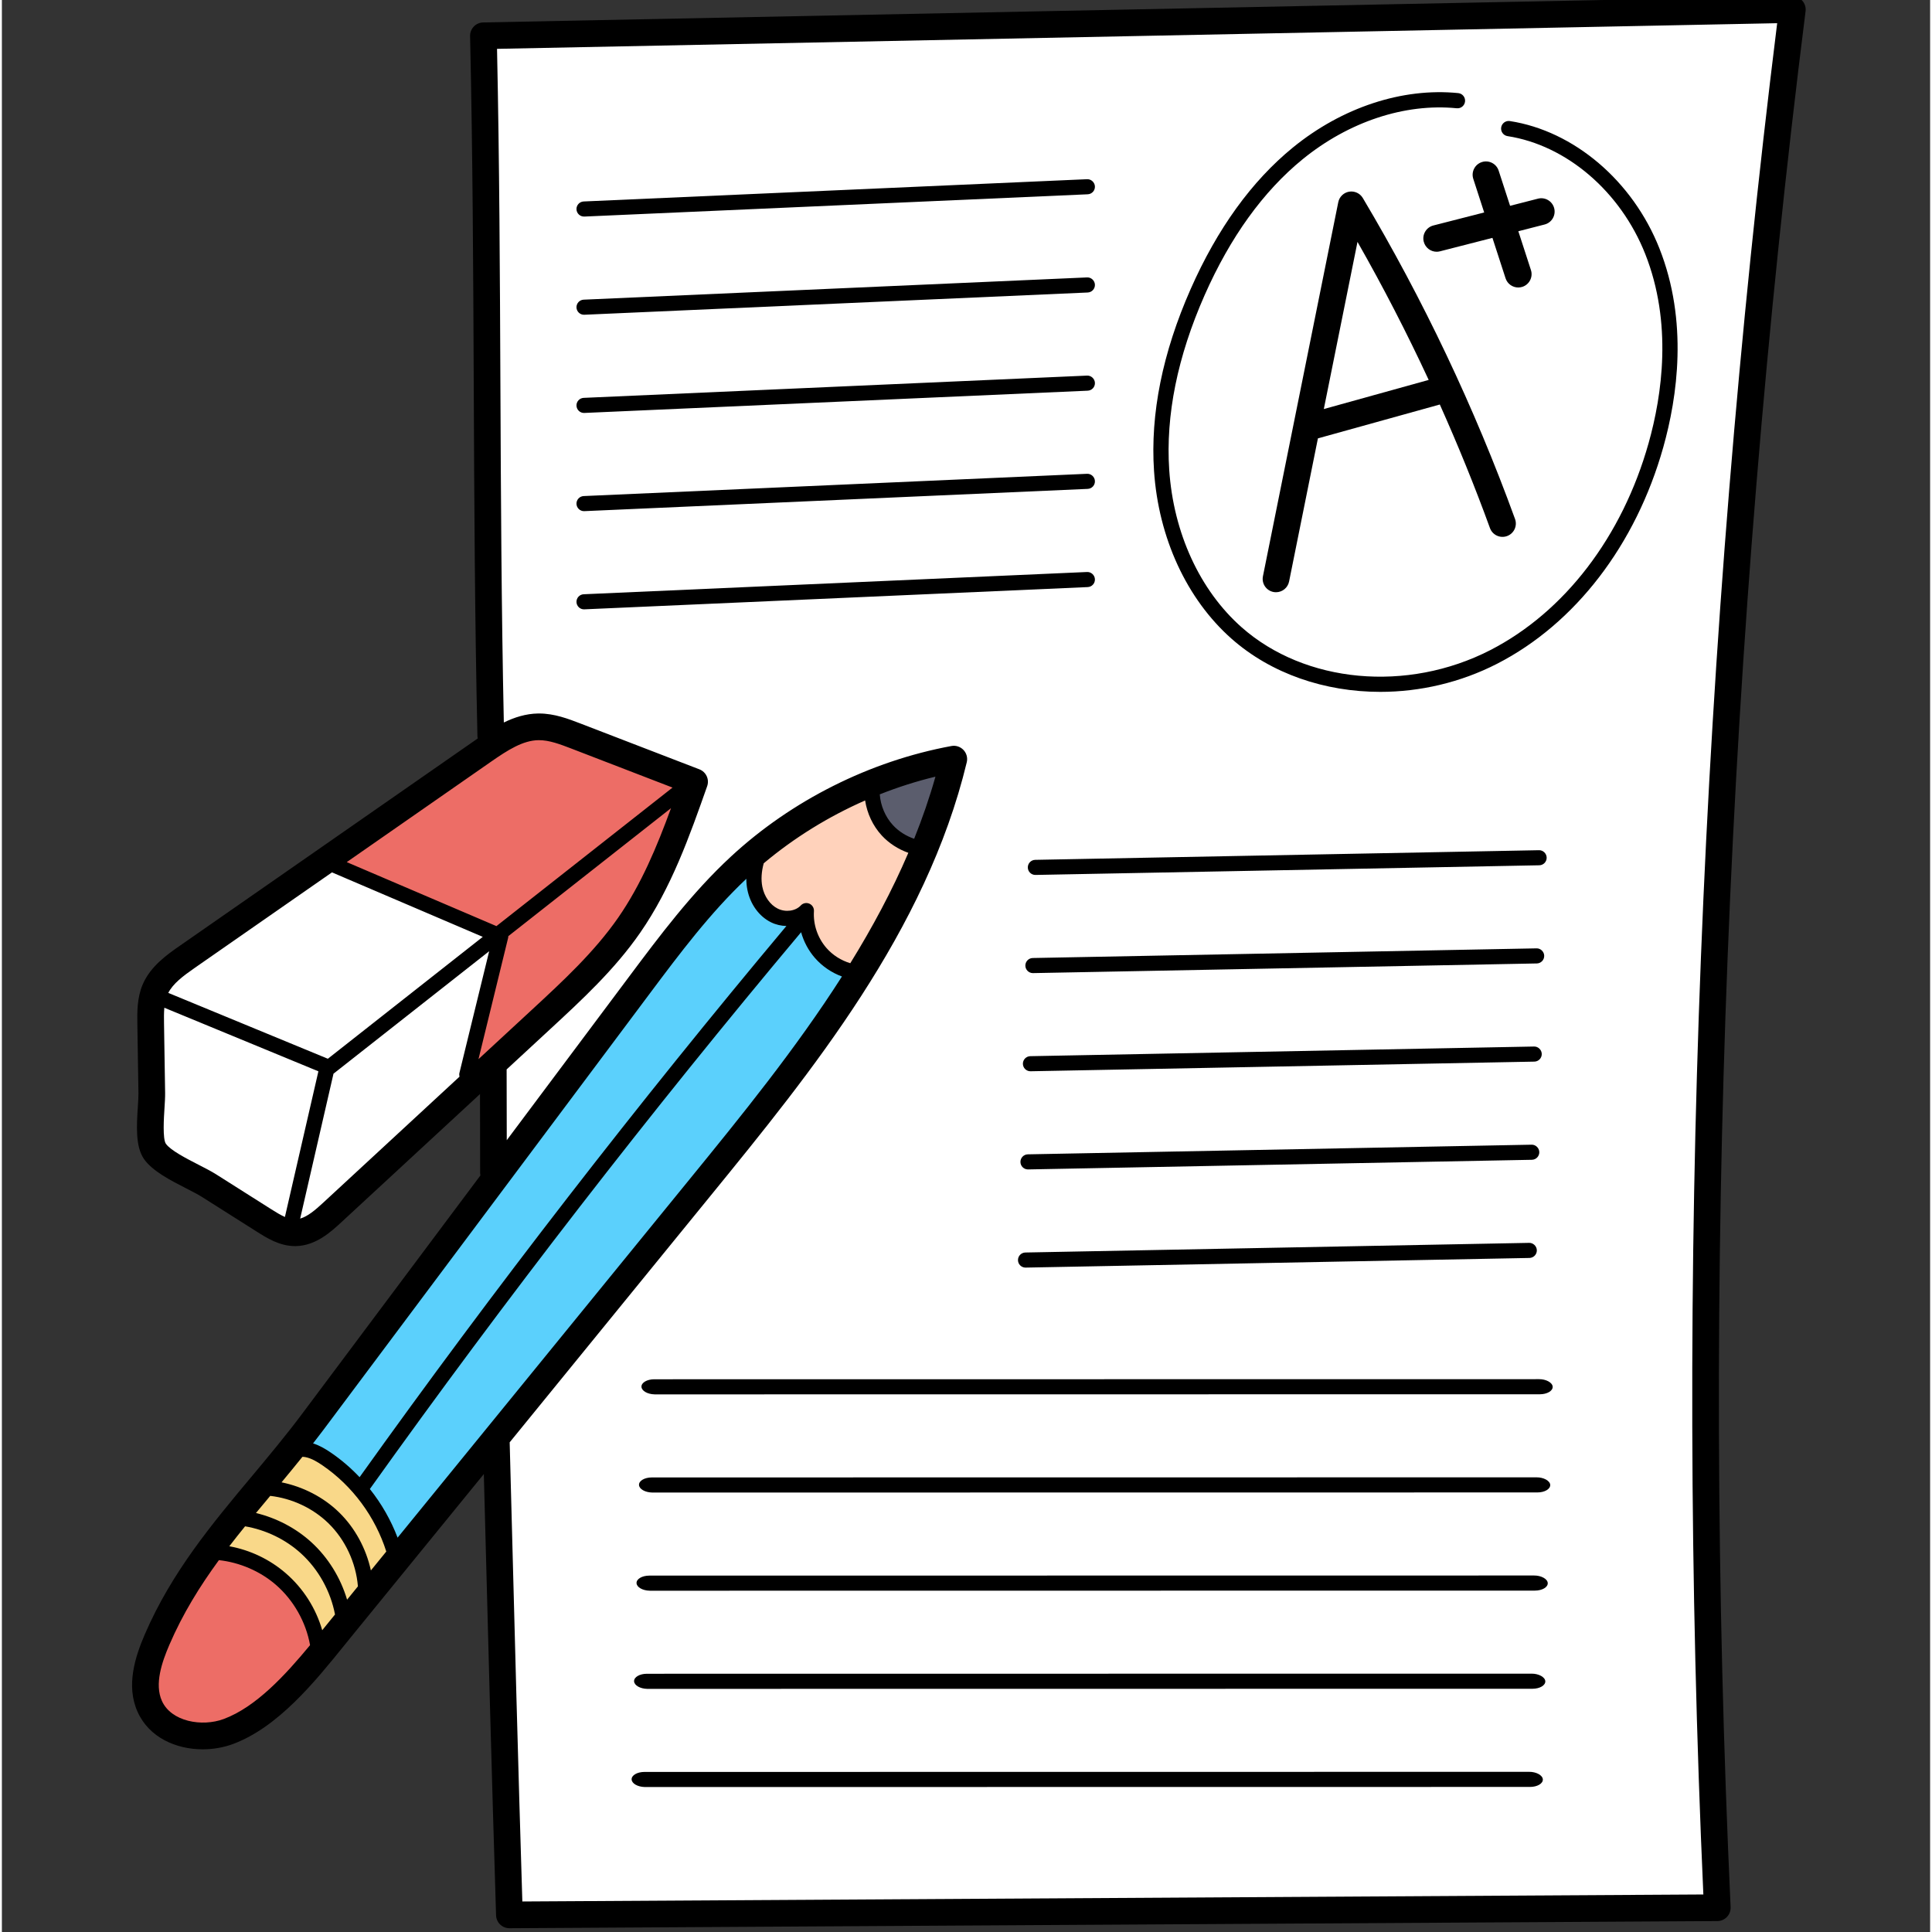 <svg xmlns="http://www.w3.org/2000/svg" height="511pt" version="1.1" viewBox="-34 1 511 511.999" width="511pt">
<rect x="-34" y="1" width="511" height="511.999" fill="#333333" stroke="none"/>
<g id="surface1">
<path d="M 197.547 208.719 L 195.496 209.531 L 195.656 211.73 C 195.93 215.473 197.453 219.016 199.949 221.719 C 201.793 223.707 204.164 225.23 206.801 226.121 L 209.488 227.031 L 210.543 224.398 C 212.836 218.688 214.77 213.051 216.289 207.641 L 217.668 202.723 L 212.703 203.914 C 207.676 205.117 202.574 206.734 197.547 208.719 Z M 197.547 208.719 " style=" stroke:none;fill-rule:nonzero;fill:rgb(35.686%,36.471%,42.745%);fill-opacity:1;" />
<path d="M 51.551 388.477 C 54.074 390.203 56.449 392.238 58.609 394.527 L 60.02 396.027 L 61.172 397.477 C 64.102 401.168 66.422 405.234 68.066 409.566 L 69.91 414.43 L 150.586 315.406 C 164.43 298.414 178.738 280.844 191.16 261.395 L 193.164 258.254 L 189.668 256.965 C 187.359 256.113 185.305 254.707 183.727 252.891 C 182.332 251.301 181.281 249.348 180.691 247.242 L 179.797 244.051 L 180.227 243.535 L 179.648 243.523 L 179.156 241.766 L 177.719 243.48 L 173.973 243.402 C 172.973 243.379 171.988 243.145 171.137 242.727 C 168.809 241.566 167.078 239.125 166.5 236.172 C 166.359 235.492 166.289 234.734 166.281 233.859 L 166.203 227.008 L 161.223 231.711 C 151.375 241 142.871 252.371 135.367 262.402 L 48.824 378.117 C 47.922 379.312 47.016 380.488 46.094 381.664 L 43.438 385.066 L 47.555 386.371 C 49.09 386.855 50.488 387.746 51.551 388.477 Z M 51.551 388.477 " style=" stroke:none;fill-rule:nonzero;fill:rgb(35.686%,81.569%,98.824%);fill-opacity:1;" />
<path d="M 95.117 102.629 L 95.121 103.184 C 95.234 130.391 95.359 161.23 96.02 192.531 L 96.121 197.23 L 100.34 195.164 C 103.145 193.793 105.711 193.109 108.141 193.078 L 108.359 193.078 C 111.84 193.078 115.078 194.32 118.215 195.52 L 149.766 207.68 C 150.035 207.781 150.18 208.082 150.082 208.355 C 145.488 221.395 140.738 234.879 132.676 246.5 C 126.09 255.996 117.535 263.895 109.266 271.539 L 96.758 283.102 L 96.82 312.164 L 134.516 261.766 C 142.617 250.922 150.992 239.711 161.219 230.23 C 176.914 215.688 197.141 205.539 218.273 201.641 C 218.414 201.641 218.547 201.699 218.66 201.82 C 218.785 201.953 218.832 202.117 218.785 202.309 C 208.172 246.402 178.039 283.391 151.418 316.074 L 97.543 382.199 L 97.914 396.336 C 98.859 432.387 99.84 469.668 100.922 505.004 L 101.012 507.93 L 420.039 506.043 L 419.898 502.926 C 412.508 337.992 419.086 171.316 439.449 7.52 L 439.875 4.082 L 94.16 11.012 L 94.223 14.012 C 94.855 44.145 94.988 73.875 95.117 102.629 Z M 346.094 63.656 L 362.66 59.414 L 358.793 47.477 C 358.699 47.191 358.855 46.895 359.137 46.805 C 359.191 46.785 359.242 46.777 359.297 46.777 C 359.484 46.777 359.727 46.895 359.809 47.148 L 363.707 59.145 L 373.82 56.559 C 373.867 56.547 373.91 56.539 373.953 56.539 C 374.164 56.539 374.406 56.676 374.473 56.938 C 374.547 57.227 374.367 57.52 374.086 57.594 L 364.031 60.164 L 368.359 73.492 C 368.453 73.777 368.297 74.074 368.062 74.152 C 367.945 74.188 367.871 74.191 367.848 74.191 C 367.664 74.191 367.426 74.078 367.344 73.824 L 362.992 60.434 L 346.363 64.695 L 346.258 64.703 L 346.23 64.711 C 346.031 64.711 345.785 64.586 345.715 64.312 C 345.641 64.02 345.809 63.73 346.094 63.656 Z M 323.105 55.156 C 323.145 54.949 323.309 54.793 323.543 54.754 C 323.574 54.75 323.602 54.746 323.633 54.746 C 323.816 54.746 323.992 54.852 324.082 55.004 C 340.055 81.859 353.547 110.312 364.184 139.57 C 364.246 139.738 364.207 139.879 364.164 139.969 C 364.125 140.059 364.039 140.176 363.863 140.238 C 363.801 140.262 363.738 140.273 363.672 140.273 C 363.504 140.273 363.273 140.188 363.18 139.922 C 359.227 129.074 354.73 117.988 349.809 106.977 L 348.758 104.617 L 312.184 114.77 L 304.18 154.512 C 304.125 154.801 303.875 154.949 303.66 154.949 L 303.559 154.938 C 303.262 154.879 303.074 154.598 303.133 154.312 Z M 323.105 55.156 " style=" stroke:none;fill-rule:nonzero;fill:rgb(100%,100%,100%);fill-opacity:1;" />
<path d="M 346.84 100.414 C 340.977 87.805 334.59 75.422 327.859 63.613 L 323.891 56.656 L 312.426 113.598 L 348.332 103.621 Z M 346.84 100.414 " style=" stroke:none;fill-rule:nonzero;fill:rgb(100%,100%,100%);fill-opacity:1;" />
<path d="M 6.078 294.707 C 5.652 301.539 5.879 304.246 7.008 305.84 C 8.547 308.023 12.148 309.98 16.742 312.336 C 18.328 313.141 19.977 313.992 21.176 314.746 L 35.797 324.008 C 37.082 324.82 38.449 325.664 39.789 326.254 L 41.289 326.914 L 40.992 328.211 L 42.957 327.652 L 43.109 327.719 L 43.137 327.602 L 45.867 326.828 C 48.551 326.066 50.941 324.004 53.164 321.953 L 90.664 287.289 L 90.238 285.77 L 100.117 245.348 L 97.211 247.633 L 53.129 228.777 L 15.43 255.016 C 12.02 257.383 9.062 259.598 7.43 262.734 L 6.824 263.895 L 6.418 263.727 L 6.316 264.871 L 5.918 265.641 L 6.238 265.773 L 6.062 267.801 C 5.93 269.32 5.949 270.855 5.969 272.367 L 6.262 290.641 C 6.277 291.633 6.195 292.938 6.102 294.316 Z M 6.078 294.707 " style=" stroke:none;fill-rule:nonzero;fill:rgb(100%,100%,100%);fill-opacity:1;" />
<path d="M 201.383 220.383 C 199.473 218.316 198.172 215.578 197.727 212.672 L 197.129 208.812 L 193.555 210.383 C 183.52 214.793 174.242 220.547 165.973 227.48 L 165.258 228.082 L 165.008 228.98 C 164.262 231.672 164.117 234.227 164.578 236.57 C 165.273 240.098 167.398 243.051 170.27 244.48 C 171.453 245.066 172.793 245.379 174.133 245.379 C 175.605 245.375 177.012 245.008 178.207 244.328 C 178.438 247.949 179.859 251.457 182.25 254.195 C 184.281 256.52 186.953 258.227 189.977 259.133 L 192.18 259.797 L 193.391 257.84 C 199.734 247.57 204.832 237.867 208.977 228.184 L 210.238 225.234 L 207.215 224.172 C 204.949 223.371 202.934 222.062 201.383 220.383 Z M 201.383 220.383 " style=" stroke:none;fill-rule:nonzero;fill:rgb(100%,82.353%,73.333%);fill-opacity:1;" />
<path d="M 87.02 290.645 L 108.547 270.754 C 116.781 263.137 125.297 255.262 131.797 245.891 C 138.297 236.512 142.699 225.617 146.148 216.199 L 148.504 209.77 L 149.73 208.805 L 148.965 208.512 L 149.785 206.277 L 147.609 207.988 L 117.879 196.535 C 114.816 195.363 111.652 194.148 108.371 194.148 L 108.195 194.148 C 103.203 194.211 98.781 197.012 93.926 200.387 L 51.234 230.102 L 97.039 249.684 Z M 87.02 290.645 " style=" stroke:none;fill-rule:nonzero;fill:rgb(92.941%,42.745%,40%);fill-opacity:1;" />
<path d="M 19.316 460.496 C 21.586 460.496 23.844 460.105 25.848 459.359 C 34.984 455.961 42.848 447.512 49.984 438.891 L 50.867 437.824 L 50.625 436.457 C 49.43 429.676 45.758 423.203 40.555 418.711 C 35.934 414.711 29.996 412.137 23.836 411.469 L 22.113 411.277 L 21.09 412.68 C 15.195 420.742 10.918 428.066 7.625 435.723 C 5.41 440.859 3.188 447.465 5.664 452.98 C 7.754 457.617 12.988 460.496 19.316 460.496 Z M 19.316 460.496 " style=" stroke:none;fill-rule:nonzero;fill:rgb(92.941%,42.745%,40%);fill-opacity:1;" />
<path d="M 39.27 420.191 C 43.453 423.805 46.477 428.531 48.008 433.859 L 49.555 439.234 L 53.176 434.973 C 53.309 434.816 53.43 434.664 53.523 434.539 C 54.156 433.766 54.781 433.004 55.383 432.258 L 56.219 431.223 L 56.219 431.234 L 62.18 423.902 L 62.18 423.906 L 71.219 412.809 L 70.73 411.262 C 67.586 401.348 61.168 392.68 52.652 386.852 C 51.125 385.809 49.277 384.684 47.129 384.227 C 46.695 384.141 46.234 384.086 45.758 384.07 L 44.258 384.016 L 43.316 385.184 C 41.477 387.461 39.637 389.711 37.805 391.91 L 35.852 394.254 L 35.848 394.254 L 34.809 395.496 C 33.535 397.02 32.273 398.543 31.02 400.055 L 27.957 403.762 L 27.988 403.77 C 26.48 405.629 25.137 407.324 23.895 408.941 L 20.895 412.844 L 25.738 413.719 C 30.754 414.633 35.434 416.867 39.27 420.191 Z M 39.27 420.191 " style=" stroke:none;fill-rule:nonzero;fill:rgb(97.647%,84.706%,53.725%);fill-opacity:1;" />
<path d="M 443.113 1.172 C 442.426 0.406 441.445 0.004 440.414 0 L 93.539 6.949 C 92.598 6.969 91.707 7.359 91.059 8.035 C 90.41 8.715 90.055 9.625 90.078 10.562 C 90.785 42.066 90.918 73.145 91.047 103.195 C 91.18 133.297 91.312 164.418 92.023 196 C 92.027 196.238 92.059 196.469 92.109 196.695 C 91.941 196.812 91.77 196.93 91.605 197.047 L 13.102 251.676 C 9.84 253.945 5.367 257.059 3.305 261.918 C 1.793 265.48 1.852 269.336 1.902 272.434 L 2.191 290.699 C 2.207 291.594 2.121 292.91 2.031 294.309 C 1.711 299.258 1.352 304.867 3.68 308.18 C 5.922 311.363 10.68 313.801 14.879 315.949 C 16.477 316.77 17.984 317.539 19 318.184 L 33.613 327.438 C 36.145 329.043 39.598 331.23 43.688 331.23 C 43.758 331.23 43.828 331.227 43.895 331.227 C 49.223 331.133 53.258 327.402 55.93 324.934 L 92.707 290.934 L 92.742 311.879 C 92.746 312.098 92.77 312.305 92.809 312.512 L 45.562 375.68 C 41.246 381.453 36.633 386.969 32.176 392.305 C 21.742 404.781 10.957 417.684 3.883 434.109 C 1.344 440.012 -1.176 447.684 1.957 454.648 C 5.016 461.465 12.164 464.586 19.227 464.586 C 22 464.586 24.766 464.102 27.262 463.172 C 39.199 458.73 48.902 446.73 56.699 437.09 C 57.324 436.316 57.934 435.566 58.527 434.832 L 93.719 391.641 L 93.832 395.973 C 94.809 433.383 95.82 472.062 96.965 508.574 C 97.023 510.484 98.59 512 100.496 512 C 100.504 512 100.512 512 100.52 512 L 420.621 510.102 C 421.586 510.098 422.504 509.699 423.164 509 C 423.828 508.305 424.176 507.367 424.129 506.406 C 416.418 339.141 423.098 170.102 443.992 3.977 C 444.121 2.957 443.801 1.934 443.113 1.172 Z M 95.641 202.848 C 100.078 199.762 104.086 197.203 108.227 197.152 C 111.016 197.113 113.996 198.258 116.863 199.359 L 143.73 209.715 L 97.059 246.43 L 57.391 229.469 Z M 92.305 281.68 L 100.148 249.59 C 100.188 249.426 100.203 249.262 100.199 249.098 L 143.328 215.168 C 139.621 225.301 135.434 235.379 129.332 244.18 C 123.023 253.277 114.625 261.043 106.508 268.551 Z M 17.141 257.477 L 53.48 232.188 L 93.441 249.277 L 52.387 281.578 L 10.094 264.125 C 11.383 261.641 13.945 259.703 17.141 257.477 Z M 22.785 312.215 C 21.496 311.398 19.844 310.555 18.102 309.66 C 14.977 308.059 10.699 305.867 9.461 304.109 C 8.566 302.836 8.93 297.18 9.086 294.762 C 9.184 293.223 9.277 291.766 9.258 290.59 L 8.969 272.32 C 8.945 270.891 8.93 269.438 9.051 268.062 L 49.879 284.91 L 41.004 323.508 C 39.887 323.016 38.707 322.297 37.395 321.469 Z M 51.129 319.746 C 49.078 321.645 47.059 323.367 45.047 323.941 L 53.879 285.539 L 95.137 253.082 L 87.258 285.316 C 87.172 285.66 87.191 286.004 87.277 286.324 Z M 137.77 264.199 C 145.602 253.727 153.707 242.922 163.285 233.891 C 163.289 234.871 163.375 235.836 163.559 236.77 C 164.312 240.609 166.648 243.84 169.805 245.406 C 171.102 246.051 172.512 246.367 173.906 246.398 C 134.492 293.438 96.457 342.547 60.793 392.469 C 58.508 390.055 55.977 387.867 53.238 385.996 C 51.887 385.074 50.289 384.094 48.465 383.512 C 49.391 382.32 50.312 381.129 51.223 379.914 Z M 207.762 223.281 C 205.629 222.562 203.664 221.324 202.148 219.684 C 200.109 217.473 198.871 214.516 198.645 211.512 C 203.461 209.605 208.395 208.027 213.402 206.824 C 211.824 212.422 209.922 217.902 207.762 223.281 Z M 194.766 213.129 C 195.289 216.57 196.832 219.879 199.184 222.422 C 201.09 224.488 203.551 226.055 206.219 227.004 C 201.887 237.125 196.645 246.867 190.836 256.262 C 188.406 255.531 186.188 254.137 184.512 252.219 C 182.184 249.551 180.977 245.996 181.203 242.465 C 181.258 241.613 180.77 240.82 179.988 240.48 C 179.203 240.141 178.293 240.332 177.711 240.957 C 176.305 242.465 173.68 242.824 171.602 241.789 C 169.594 240.793 168.031 238.57 167.523 235.992 C 167.152 234.102 167.285 232.02 167.895 229.781 C 175.957 223.016 185.07 217.387 194.766 213.129 Z M 70.867 408.496 C 69.105 403.859 66.609 399.496 63.516 395.605 C 99.523 345.16 137.957 295.539 177.801 248.047 C 178.5 250.551 179.742 252.898 181.469 254.875 C 183.402 257.09 185.887 258.77 188.625 259.781 C 176.332 279.043 161.832 296.848 148.258 313.508 Z M 57.48 424.93 C 55.762 419.133 52.465 413.77 48.016 409.707 C 43.902 405.953 38.766 403.281 33.332 401.965 C 34.578 400.453 35.84 398.941 37.113 397.422 C 42.848 398.078 48.395 400.652 52.516 404.66 C 57.004 409.023 59.84 415.148 60.352 421.402 Z M 55.332 401.766 C 51.199 397.742 45.789 394.988 40.109 393.832 C 41.953 391.617 43.801 389.359 45.648 387.066 C 45.945 387.082 46.242 387.105 46.543 387.172 C 48.141 387.512 49.672 388.453 50.957 389.332 C 58.914 394.766 64.961 402.984 67.871 412.172 L 63.789 417.184 C 62.527 411.371 59.574 405.887 55.332 401.766 Z M 24.797 456.551 C 19.027 458.695 10.875 457.254 8.406 451.754 C 6.406 447.301 8.41 441.48 10.379 436.906 C 13.945 428.625 18.465 421.359 23.512 414.453 C 29.023 415.055 34.418 417.367 38.594 420.977 C 43.293 425.039 46.59 430.863 47.668 436.98 C 41.094 444.93 33.34 453.371 24.797 456.551 Z M 51.203 432.645 C 51.102 432.77 50.996 432.902 50.895 433.027 C 49.211 427.191 45.859 421.918 41.234 417.922 C 36.965 414.23 31.777 411.773 26.27 410.773 C 27.633 408.996 29.031 407.238 30.449 405.488 C 35.938 406.43 41.191 408.949 45.289 412.691 C 49.906 416.902 53.113 422.711 54.281 428.855 L 53.047 430.371 C 52.449 431.105 51.832 431.867 51.203 432.645 Z M 416.906 503.055 L 103.926 504.91 C 102.824 469.434 101.848 432.016 100.902 395.789 L 100.57 383.23 L 153.738 317.969 C 180.543 285.07 210.922 247.781 221.703 203.004 C 221.984 201.84 221.656 200.613 220.832 199.746 C 220.008 198.879 218.805 198.48 217.625 198.703 C 196.035 202.691 175.277 213.105 159.176 228.027 C 148.812 237.629 140.32 248.98 132.109 259.965 L 99.797 303.164 L 99.762 284.41 L 111.301 273.738 C 119.703 265.973 128.387 257.945 135.137 248.207 C 143.422 236.258 148.246 222.578 152.906 209.352 C 153.543 207.547 152.629 205.566 150.844 204.879 L 119.402 192.766 C 116.133 191.504 112.438 190.082 108.359 190.082 C 108.285 190.082 108.211 190.082 108.133 190.082 C 104.844 190.125 101.781 191.121 99.02 192.469 C 98.375 162.109 98.242 132.16 98.113 103.164 C 97.988 74.207 97.859 44.297 97.219 13.945 L 436.469 7.148 C 416.082 171.148 409.5 337.953 416.906 503.055 Z M 416.906 503.055 " style=" stroke:none;fill-rule:nonzero;fill:rgb(0%,0%,0%);fill-opacity:1;" />
<path d="M 323.027 51.797 C 321.586 52.043 320.445 53.152 320.156 54.586 L 300.191 153.715 C 299.805 155.629 301.043 157.492 302.957 157.879 C 303.191 157.926 303.426 157.945 303.66 157.945 C 305.305 157.945 306.781 156.789 307.121 155.109 L 314.762 117.172 L 347.066 108.199 C 351.883 118.969 356.336 129.895 360.355 140.949 C 361.023 142.785 363.051 143.73 364.887 143.062 C 366.719 142.398 367.668 140.367 367 138.535 C 356.277 109.055 342.703 80.434 326.656 53.473 C 325.91 52.219 324.465 51.555 323.027 51.797 Z M 316.324 109.402 L 325.25 65.102 C 332.035 77.012 338.332 89.23 344.117 101.684 Z M 316.324 109.402 " style=" stroke:none;fill-rule:nonzero;fill:rgb(0%,0%,0%);fill-opacity:1;" />
<path d="M 358.824 57.305 L 345.355 60.754 C 343.465 61.238 342.324 63.164 342.809 65.055 C 343.219 66.652 344.656 67.715 346.23 67.715 C 346.52 67.715 346.816 67.68 347.109 67.602 L 361.012 64.039 L 364.488 74.742 C 364.973 76.238 366.359 77.188 367.848 77.188 C 368.211 77.188 368.578 77.133 368.941 77.016 C 370.797 76.41 371.816 74.418 371.211 72.562 L 367.875 62.281 L 374.832 60.496 C 376.723 60.012 377.863 58.086 377.379 56.195 C 376.895 54.305 374.969 53.164 373.078 53.648 L 365.688 55.543 L 362.66 46.223 C 362.055 44.367 360.062 43.352 358.207 43.953 C 356.348 44.555 355.332 46.551 355.938 48.406 Z M 358.824 57.305 " style=" stroke:none;fill-rule:nonzero;fill:rgb(0%,0%,0%);fill-opacity:1;" />
<path d="M 291.844 170.242 C 302.355 179.547 316.594 184.355 331.289 184.352 C 341.777 184.352 352.5 181.902 362.262 176.895 C 382.969 166.27 399.016 145.359 406.285 119.527 C 410.043 106.16 412.918 86.164 405.254 66.812 C 398.18 48.945 382.629 35.707 365.633 33.082 C 364.535 32.91 363.5 33.668 363.328 34.77 C 363.16 35.875 363.914 36.906 365.016 37.074 C 380.621 39.484 394.941 51.738 401.5 68.297 C 408.746 86.605 405.988 105.664 402.395 118.434 C 395.43 143.191 380.129 163.188 360.418 173.301 C 338.418 184.586 311.316 182.086 294.52 167.215 C 283.461 157.426 276.477 142.223 275.355 125.508 C 274.391 111.07 277.547 95.5 284.734 79.227 C 291.531 63.84 300.262 51.727 310.684 43.223 C 322.906 33.258 337.801 28.32 351.543 29.691 C 352.672 29.805 353.641 28.988 353.754 27.879 C 353.863 26.77 353.051 25.781 351.941 25.672 C 337.133 24.199 321.172 29.457 308.129 40.094 C 297.207 49 288.094 61.617 281.039 77.594 C 273.582 94.473 270.316 110.68 271.328 125.777 C 272.516 143.547 279.996 159.754 291.844 170.242 Z M 291.844 170.242 " style=" stroke:none;fill-rule:nonzero;fill:rgb(0%,0%,0%);fill-opacity:1;" />
<path d="M 120.27 58.391 C 119.207 58.391 118.324 57.555 118.273 56.48 C 118.227 55.375 119.082 54.441 120.184 54.391 L 253.578 48.492 C 254.633 48.434 255.617 49.301 255.664 50.402 C 255.715 51.508 254.859 52.441 253.754 52.488 L 120.359 58.391 C 120.332 58.391 120.301 58.391 120.27 58.391 Z M 120.27 58.391 " style=" stroke:none;fill-rule:nonzero;fill:rgb(0%,0%,0%);fill-opacity:1;" />
<path d="M 120.27 84.414 C 119.207 84.414 118.324 83.574 118.273 82.504 C 118.227 81.398 119.082 80.465 120.184 80.414 L 253.578 74.52 C 254.633 74.457 255.617 75.324 255.664 76.43 C 255.715 77.531 254.859 78.465 253.754 78.516 L 120.359 84.41 C 120.332 84.414 120.301 84.414 120.27 84.414 Z M 120.27 84.414 " style=" stroke:none;fill-rule:nonzero;fill:rgb(0%,0%,0%);fill-opacity:1;" />
<path d="M 120.27 110.438 C 119.207 110.438 118.324 109.598 118.273 108.523 C 118.227 107.422 119.082 106.488 120.184 106.438 L 253.578 100.539 C 254.633 100.48 255.617 101.348 255.664 102.449 C 255.715 103.555 254.859 104.488 253.754 104.535 L 120.359 110.434 C 120.332 110.438 120.301 110.438 120.27 110.438 Z M 120.27 110.438 " style=" stroke:none;fill-rule:nonzero;fill:rgb(0%,0%,0%);fill-opacity:1;" />
<path d="M 120.27 136.461 C 119.207 136.461 118.324 135.621 118.273 134.547 C 118.227 133.445 119.082 132.512 120.184 132.461 L 253.578 126.562 C 254.633 126.504 255.617 127.367 255.664 128.473 C 255.715 129.578 254.859 130.512 253.754 130.559 L 120.359 136.457 C 120.332 136.461 120.301 136.461 120.27 136.461 Z M 120.27 136.461 " style=" stroke:none;fill-rule:nonzero;fill:rgb(0%,0%,0%);fill-opacity:1;" />
<path d="M 120.27 162.484 C 119.207 162.484 118.324 161.645 118.273 160.57 C 118.227 159.469 119.082 158.531 120.184 158.484 L 253.578 152.586 C 254.633 152.527 255.617 153.395 255.664 154.496 C 255.715 155.602 254.859 156.535 253.754 156.582 L 120.359 162.48 C 120.332 162.48 120.301 162.484 120.27 162.484 Z M 120.27 162.484 " style=" stroke:none;fill-rule:nonzero;fill:rgb(0%,0%,0%);fill-opacity:1;" />
<path d="M 239.832 232.867 C 238.766 232.84 237.902 231.98 237.883 230.906 C 237.863 229.801 238.738 228.887 239.844 228.867 L 373.344 226.312 C 374.398 226.277 375.363 227.168 375.383 228.273 C 375.406 229.375 374.527 230.289 373.422 230.309 L 239.922 232.867 C 239.891 232.867 239.859 232.867 239.832 232.867 Z M 239.832 232.867 " style=" stroke:none;fill-rule:nonzero;fill:rgb(0%,0%,0%);fill-opacity:1;" />
<path d="M 239.18 258.883 C 238.117 258.855 237.254 257.992 237.23 256.922 C 237.211 255.816 238.09 254.902 239.195 254.883 L 372.695 252.324 C 373.746 252.289 374.711 253.184 374.73 254.285 C 374.754 255.391 373.875 256.305 372.77 256.324 L 239.27 258.883 C 239.238 258.883 239.211 258.883 239.18 258.883 Z M 239.18 258.883 " style=" stroke:none;fill-rule:nonzero;fill:rgb(0%,0%,0%);fill-opacity:1;" />
<path d="M 238.527 284.895 C 237.465 284.867 236.602 284.008 236.578 282.934 C 236.559 281.832 237.438 280.918 238.543 280.898 L 372.043 278.34 C 373.094 278.305 374.059 279.199 374.082 280.301 C 374.102 281.406 373.223 282.32 372.117 282.34 L 238.617 284.895 C 238.586 284.898 238.559 284.898 238.527 284.895 Z M 238.527 284.895 " style=" stroke:none;fill-rule:nonzero;fill:rgb(0%,0%,0%);fill-opacity:1;" />
<path d="M 237.875 310.91 C 236.812 310.883 235.949 310.023 235.926 308.949 C 235.906 307.848 236.785 306.934 237.891 306.91 L 371.391 304.355 C 372.445 304.32 373.406 305.211 373.43 306.316 C 373.449 307.422 372.57 308.336 371.465 308.355 L 237.965 310.91 C 237.938 310.91 237.906 310.91 237.875 310.91 Z M 237.875 310.91 " style=" stroke:none;fill-rule:nonzero;fill:rgb(0%,0%,0%);fill-opacity:1;" />
<path d="M 237.223 336.926 C 236.16 336.898 235.297 336.039 235.277 334.965 C 235.254 333.859 236.133 332.949 237.238 332.926 L 370.738 330.371 C 371.793 330.336 372.754 331.227 372.777 332.332 C 372.797 333.438 371.918 334.348 370.812 334.371 L 237.312 336.926 C 237.285 336.926 237.254 336.926 237.223 336.926 Z M 237.223 336.926 " style=" stroke:none;fill-rule:nonzero;fill:rgb(0%,0%,0%);fill-opacity:1;" />
<path d="M 138.953 370.52 C 137.086 370.473 135.551 369.598 135.496 368.523 C 135.438 367.418 136.961 366.52 138.902 366.52 L 373.359 366.492 C 375.207 366.477 376.914 367.387 376.973 368.492 C 377.031 369.598 375.504 370.496 373.566 370.496 L 139.109 370.523 C 139.059 370.523 139.004 370.523 138.953 370.52 Z M 138.953 370.52 " style=" stroke:none;fill-rule:nonzero;fill:rgb(0%,0%,0%);fill-opacity:1;" />
<path d="M 138.301 396.535 C 136.434 396.488 134.898 395.613 134.844 394.535 C 134.785 393.434 136.309 392.535 138.25 392.535 L 372.707 392.508 C 374.555 392.492 376.266 393.402 376.324 394.508 C 376.379 395.613 374.855 396.512 372.914 396.512 L 138.461 396.539 C 138.406 396.539 138.352 396.535 138.301 396.535 Z M 138.301 396.535 " style=" stroke:none;fill-rule:nonzero;fill:rgb(0%,0%,0%);fill-opacity:1;" />
<path d="M 137.648 422.551 C 135.781 422.504 134.246 421.629 134.191 420.551 C 134.133 419.445 135.66 418.551 137.598 418.551 L 372.055 418.523 C 373.902 418.508 375.613 419.418 375.668 420.523 C 375.727 421.629 374.203 422.523 372.262 422.527 L 137.805 422.555 C 137.754 422.555 137.703 422.551 137.648 422.551 Z M 137.648 422.551 " style=" stroke:none;fill-rule:nonzero;fill:rgb(0%,0%,0%);fill-opacity:1;" />
<path d="M 136.996 448.566 C 135.129 448.52 133.598 447.641 133.539 446.566 C 133.48 445.461 135.008 444.562 136.945 444.562 L 371.402 444.535 C 373.25 444.523 374.961 445.434 375.02 446.539 C 375.078 447.645 373.551 448.539 371.613 448.539 L 137.156 448.566 C 137.102 448.566 137.051 448.566 136.996 448.566 Z M 136.996 448.566 " style=" stroke:none;fill-rule:nonzero;fill:rgb(0%,0%,0%);fill-opacity:1;" />
<path d="M 136.344 474.578 C 134.477 474.531 132.945 473.656 132.887 472.582 C 132.828 471.477 134.355 470.578 136.293 470.578 L 370.75 470.551 C 372.598 470.535 374.309 471.445 374.367 472.555 C 374.426 473.656 372.898 474.555 370.961 474.555 L 136.504 474.582 C 136.453 474.582 136.398 474.582 136.344 474.578 Z M 136.344 474.578 " style=" stroke:none;fill-rule:nonzero;fill:rgb(0%,0%,0%);fill-opacity:1;" />
</g>
</svg>